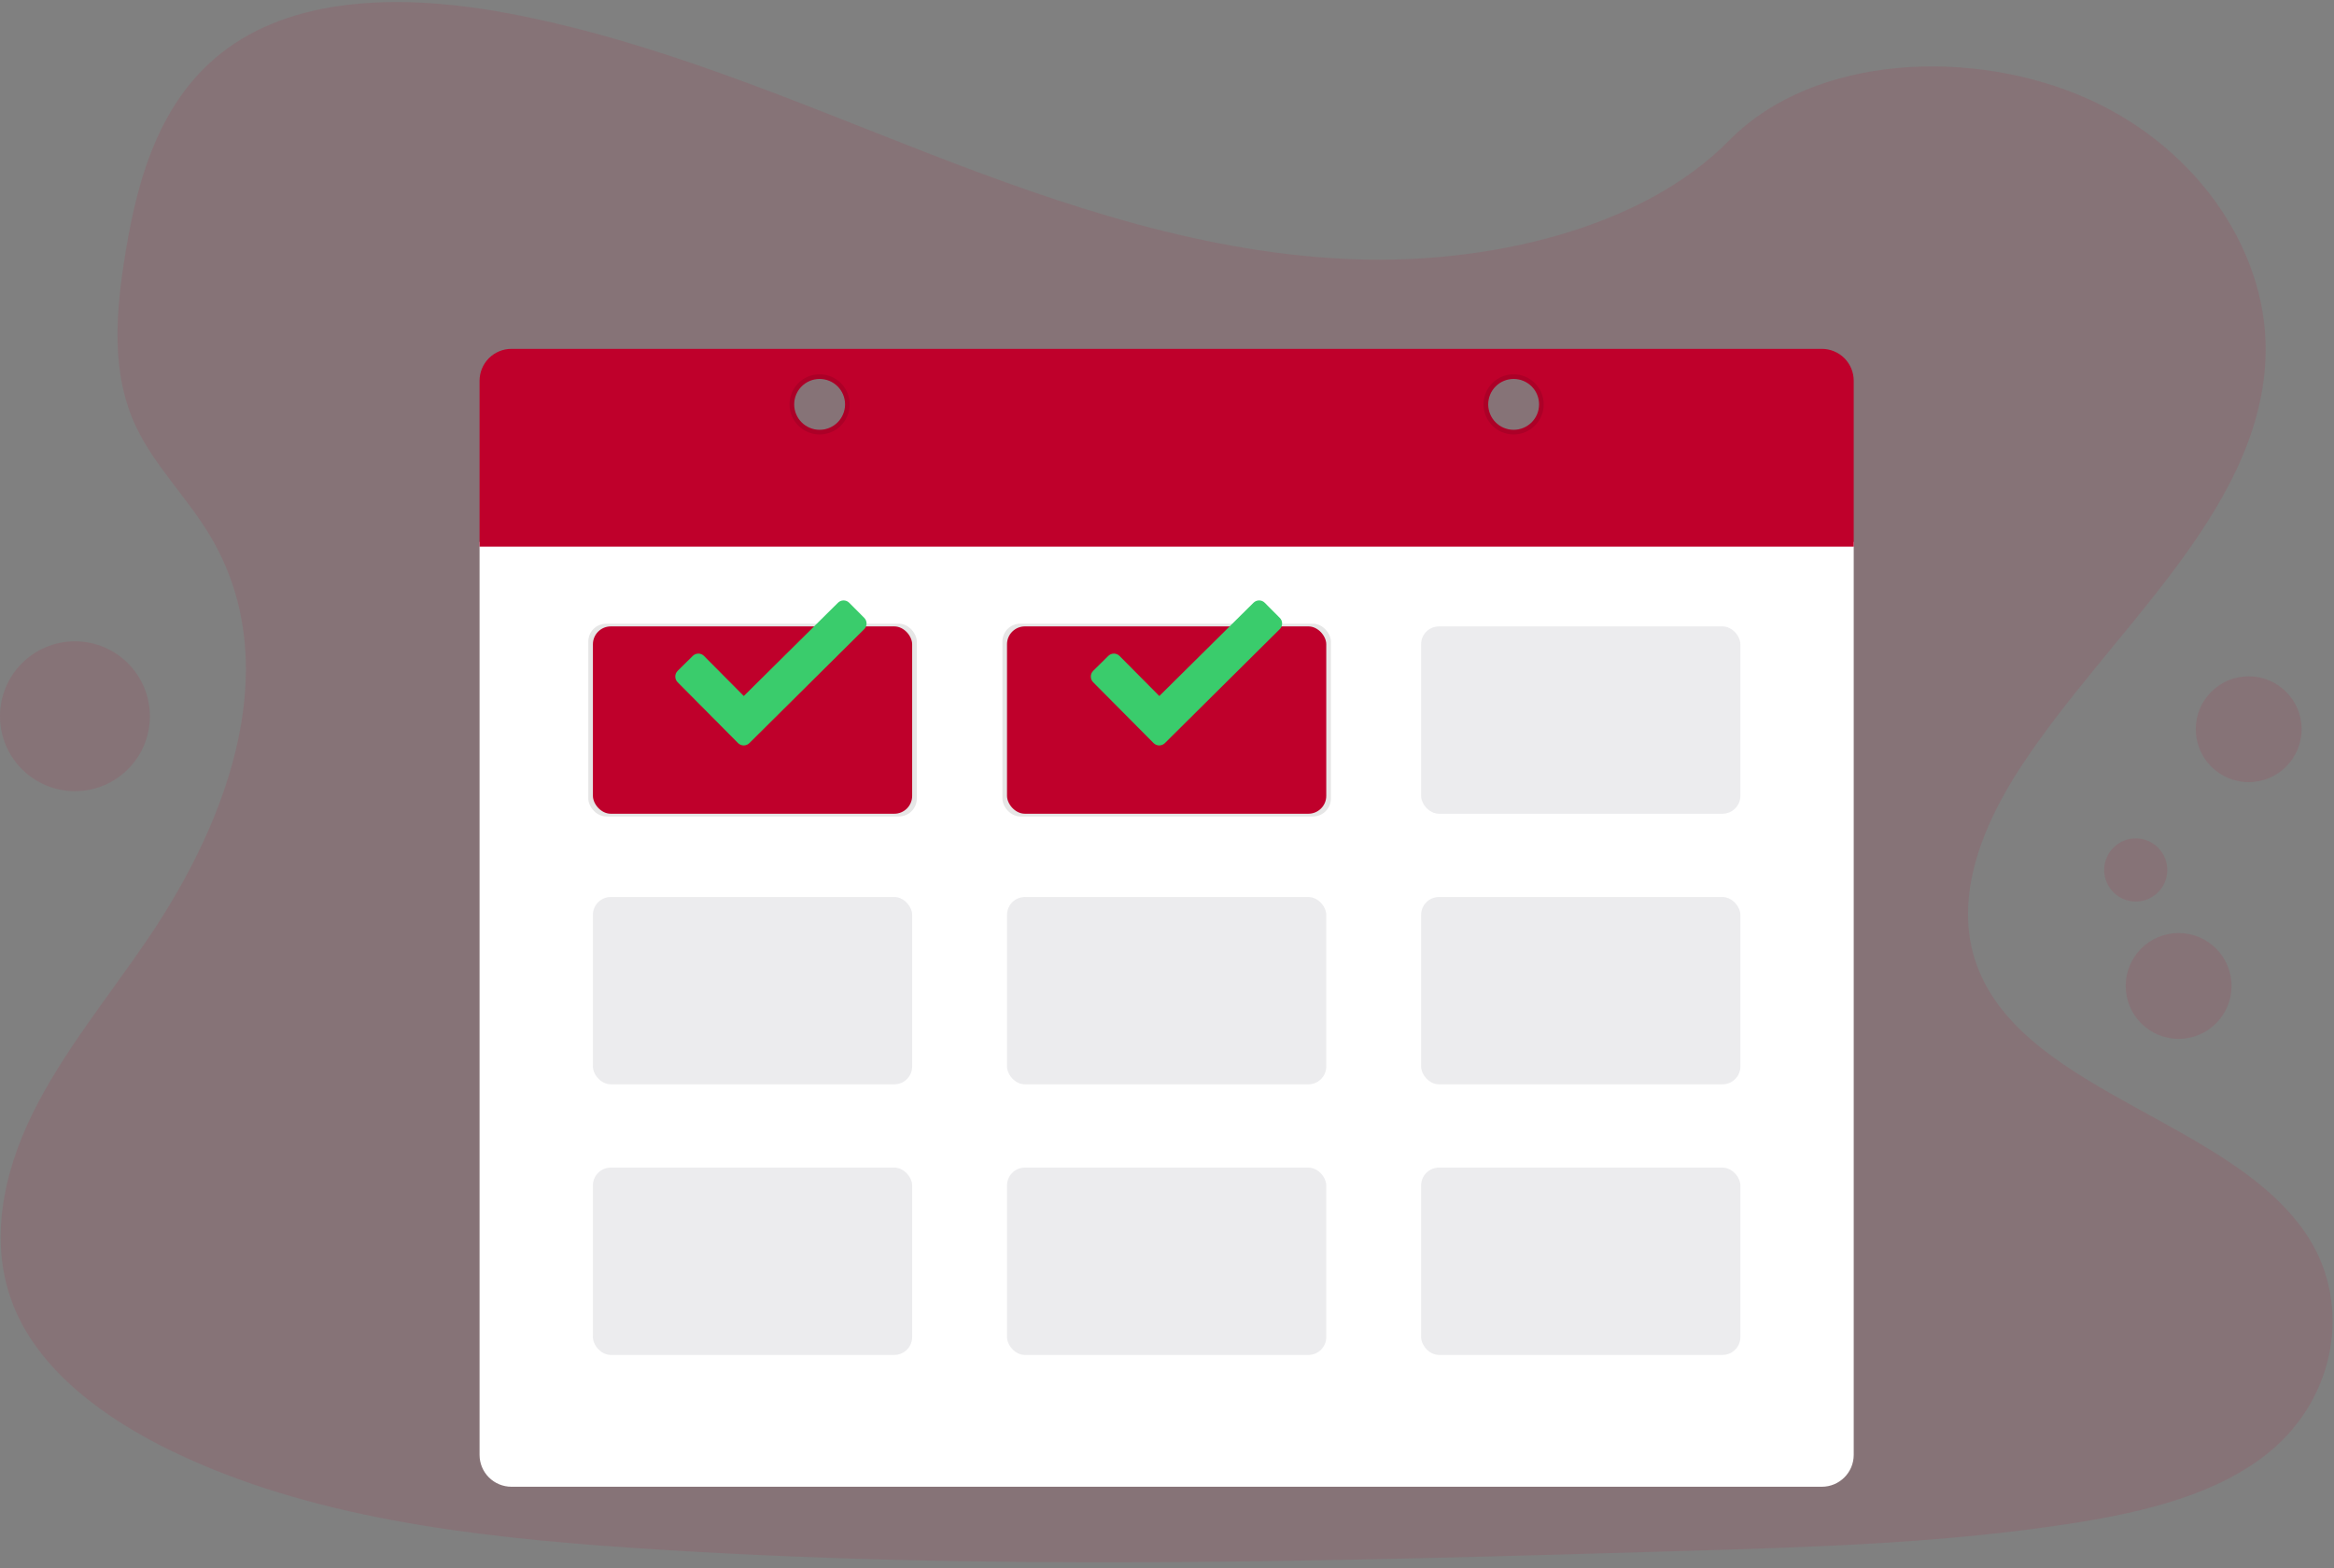 <?xml version="1.0" encoding="UTF-8"?>
<svg width="250px" height="168px" viewBox="0 0 250 168" version="1.1" xmlns="http://www.w3.org/2000/svg" xmlns:xlink="http://www.w3.org/1999/xlink">
    <rect x="0" y="0" width="250" height="168" fill="#808080" stroke="none"/>
    <!-- Generator: Sketch 57.1 (83088) - https://sketch.com -->
    <title>paiement</title>
    <desc>Created with Sketch.</desc>
    <g id="Services-en-ligne" stroke="none" stroke-width="1" fill="none" fill-rule="evenodd">
        <g id="DESK-/-Services-/-S1.En-ligne---Paiement-3x-ss-frais" transform="translate(-470, -1523)" fill-rule="nonzero">
            <g id="paiement" transform="translate(470, 1523)">
                <path d="M145.195,27.783 C129.183,27.228 113.933,22.057 99.369,16.402 C84.805,10.746 70.381,4.48 54.75,1.484 C44.699,-0.445 33.202,-0.717 25.102,4.672 C17.307,9.858 14.79,18.811 13.434,27.119 C12.416,33.37 11.818,39.947 14.608,45.799 C16.546,49.86 19.987,53.275 22.358,57.166 C30.638,70.706 24.794,87.4 15.813,100.622 C11.605,106.822 6.721,112.739 3.474,119.34 C0.228,125.941 -1.269,133.505 1.585,140.25 C4.402,146.924 11.107,151.938 18.386,155.465 C33.142,162.615 50.545,164.666 67.513,165.826 C105.078,168.395 142.843,167.283 180.507,166.169 C194.444,165.755 208.446,165.339 222.157,163.182 C229.772,161.986 237.633,160.082 243.162,155.5 C250.179,149.679 251.92,139.821 247.217,132.52 C239.329,120.275 217.52,117.241 212.008,104.092 C208.973,96.86 212.09,88.802 216.501,82.095 C225.961,67.702 241.818,55.08 242.653,38.629 C243.229,27.336 235.605,16.016 223.818,10.671 C211.461,5.069 194.331,5.773 185.215,15.049 C175.828,24.599 159.333,28.273 145.195,27.783 Z" id="Path" fill="#BF002B" opacity="0.1"></path>
                <path d="M51.366,58.069 L51.366,155.879 C51.366,156.785 51.726,157.653 52.366,158.294 C53.007,158.934 53.875,159.294 54.781,159.294 L195.142,159.294 C197.028,159.294 198.556,157.765 198.556,155.879 L198.556,58.069 L51.366,58.069 Z" id="Path" fill="#FFFFFF"></path>
                <rect id="Rectangle" fill="#000000" opacity="0.1" x="63.014" y="66.825" width="35.186" height="20.653" rx="1.915"></rect>
                <rect id="Rectangle" fill="#000000" opacity="0.1" x="107.369" y="66.825" width="35.186" height="20.653" rx="1.915"></rect>
                <rect id="Rectangle" fill="#BF002B" x="63.508" y="67.115" width="34.196" height="20.071" rx="1.915"></rect>
                <rect id="Rectangle" fill="#444053" opacity="0.1" transform="translate(169.317, 77.15) rotate(-180) translate(-169.317, -77.15) " x="152.219" y="67.115" width="34.196" height="20.071" rx="1.915"></rect>
                <rect id="Rectangle" fill="#BF002B" transform="translate(124.961, 77.15) rotate(-180) translate(-124.961, -77.15) " x="107.863" y="67.115" width="34.196" height="20.071" rx="1.915"></rect>
                <rect id="Rectangle" fill="#444053" opacity="0.1" x="63.508" y="96.107" width="34.196" height="20.071" rx="1.915"></rect>
                <rect id="Rectangle" fill="#444053" opacity="0.1" transform="translate(169.317, 106.143) rotate(-180) translate(-169.317, -106.143) " x="152.219" y="96.107" width="34.196" height="20.071" rx="1.915"></rect>
                <rect id="Rectangle" fill="#444053" opacity="0.1" transform="translate(124.961, 106.143) rotate(-180) translate(-124.961, -106.143) " x="107.863" y="96.107" width="34.196" height="20.071" rx="1.915"></rect>
                <rect id="Rectangle" fill="#444053" opacity="0.1" x="63.508" y="125.1" width="34.196" height="20.071" rx="1.915"></rect>
                <rect id="Rectangle" fill="#444053" opacity="0.1" transform="translate(169.317, 135.137) rotate(-180) translate(-169.317, -135.137) " x="152.219" y="125.102" width="34.196" height="20.071" rx="1.915"></rect>
                <rect id="Rectangle" fill="#444053" opacity="0.1" transform="translate(124.961, 135.137) rotate(-180) translate(-124.961, -135.137) " x="107.863" y="125.102" width="34.196" height="20.071" rx="1.915"></rect>
                <path d="M51.366,40.795 L51.366,58.565 L198.556,58.565 L198.556,40.795 C198.556,39.889 198.197,39.02 197.557,38.379 C196.917,37.738 196.048,37.378 195.142,37.378 L54.781,37.378 C53.875,37.378 53.006,37.738 52.366,38.379 C51.725,39.02 51.366,39.889 51.366,40.795 Z M87.792,46.052 C86.287,46.052 85.066,44.831 85.066,43.326 C85.066,41.82 86.287,40.6 87.792,40.6 C89.298,40.6 90.518,41.82 90.518,43.326 C90.518,44.831 89.298,46.052 87.792,46.052 L87.792,46.052 Z M162.13,46.052 C160.625,46.052 159.404,44.831 159.404,43.326 C159.404,41.82 160.625,40.6 162.13,40.6 C163.636,40.6 164.856,41.82 164.856,43.326 C164.856,44.05 164.568,44.744 164.056,45.255 C163.544,45.766 162.849,46.053 162.126,46.052 L162.13,46.052 Z" id="Shape" fill="#BF002B"></path>
                <path d="M87.792,40.104 C86.489,40.103 85.313,40.888 84.814,42.091 C84.315,43.295 84.59,44.681 85.511,45.603 C86.432,46.525 87.818,46.801 89.023,46.303 C90.227,45.804 91.012,44.629 91.012,43.326 C91.013,42.472 90.674,41.652 90.07,41.048 C89.466,40.444 88.647,40.104 87.792,40.104 L87.792,40.104 Z M87.792,46.052 C86.287,46.052 85.066,44.831 85.066,43.326 C85.066,41.82 86.287,40.6 87.792,40.6 C89.298,40.6 90.518,41.82 90.518,43.326 C90.518,44.831 89.298,46.052 87.792,46.052 L87.792,46.052 Z" id="Shape" fill="#000000" opacity="0.1"></path>
                <path d="M162.126,40.104 C160.346,40.104 158.904,41.547 158.904,43.326 C158.904,45.105 160.346,46.548 162.126,46.548 C163.905,46.548 165.348,45.105 165.348,43.326 C165.348,41.547 163.905,40.104 162.126,40.104 Z M162.126,46.052 C160.62,46.052 159.4,44.831 159.4,43.326 C159.4,41.82 160.62,40.6 162.126,40.6 C163.631,40.6 164.852,41.82 164.852,43.326 C164.852,44.831 163.631,46.052 162.126,46.052 Z" id="Shape" fill="#000000" opacity="0.1"></path>
                <circle id="Oval" fill="#BF002B" opacity="0.1" cx="228.764" cy="93.211" r="3.381"></circle>
                <circle id="Oval" fill="#BF002B" opacity="0.1" cx="240.861" cy="78.131" r="5.669"></circle>
                <circle id="Oval" fill="#BF002B" opacity="0.1" cx="233.357" cy="105.638" r="5.669"></circle>
                <circle id="Oval" fill="#BF002B" opacity="0.1" cx="8.027" cy="76.74" r="8.027"></circle>
                <path d="M92.569,66.198 L90.963,64.584 C90.803,64.422 90.585,64.331 90.358,64.331 C90.13,64.331 89.912,64.422 89.752,64.584 L79.67,74.573 L75.405,70.277 C75.073,69.945 74.535,69.945 74.203,70.277 L72.58,71.882 C72.248,72.218 72.248,72.758 72.58,73.093 L79.057,79.619 C79.392,79.951 79.931,79.951 80.266,79.619 L92.569,67.409 C92.73,67.249 92.821,67.031 92.821,66.804 C92.821,66.576 92.73,66.358 92.569,66.198 L92.569,66.198 Z" id="Path" fill="#3ACC6C"></path>
                <path d="M137.077,66.198 L135.472,64.584 C135.312,64.422 135.094,64.331 134.866,64.331 C134.639,64.331 134.421,64.422 134.26,64.584 L124.178,74.573 L119.914,70.277 C119.582,69.945 119.043,69.945 118.711,70.277 L117.088,71.882 C116.756,72.218 116.756,72.758 117.088,73.093 L123.565,79.619 C123.9,79.951 124.439,79.951 124.774,79.619 L137.077,67.409 C137.239,67.249 137.33,67.031 137.33,66.804 C137.33,66.576 137.239,66.358 137.077,66.198 L137.077,66.198 Z" id="Path" fill="#3ACC6C"></path>
            </g>
        </g>
    </g>
</svg>